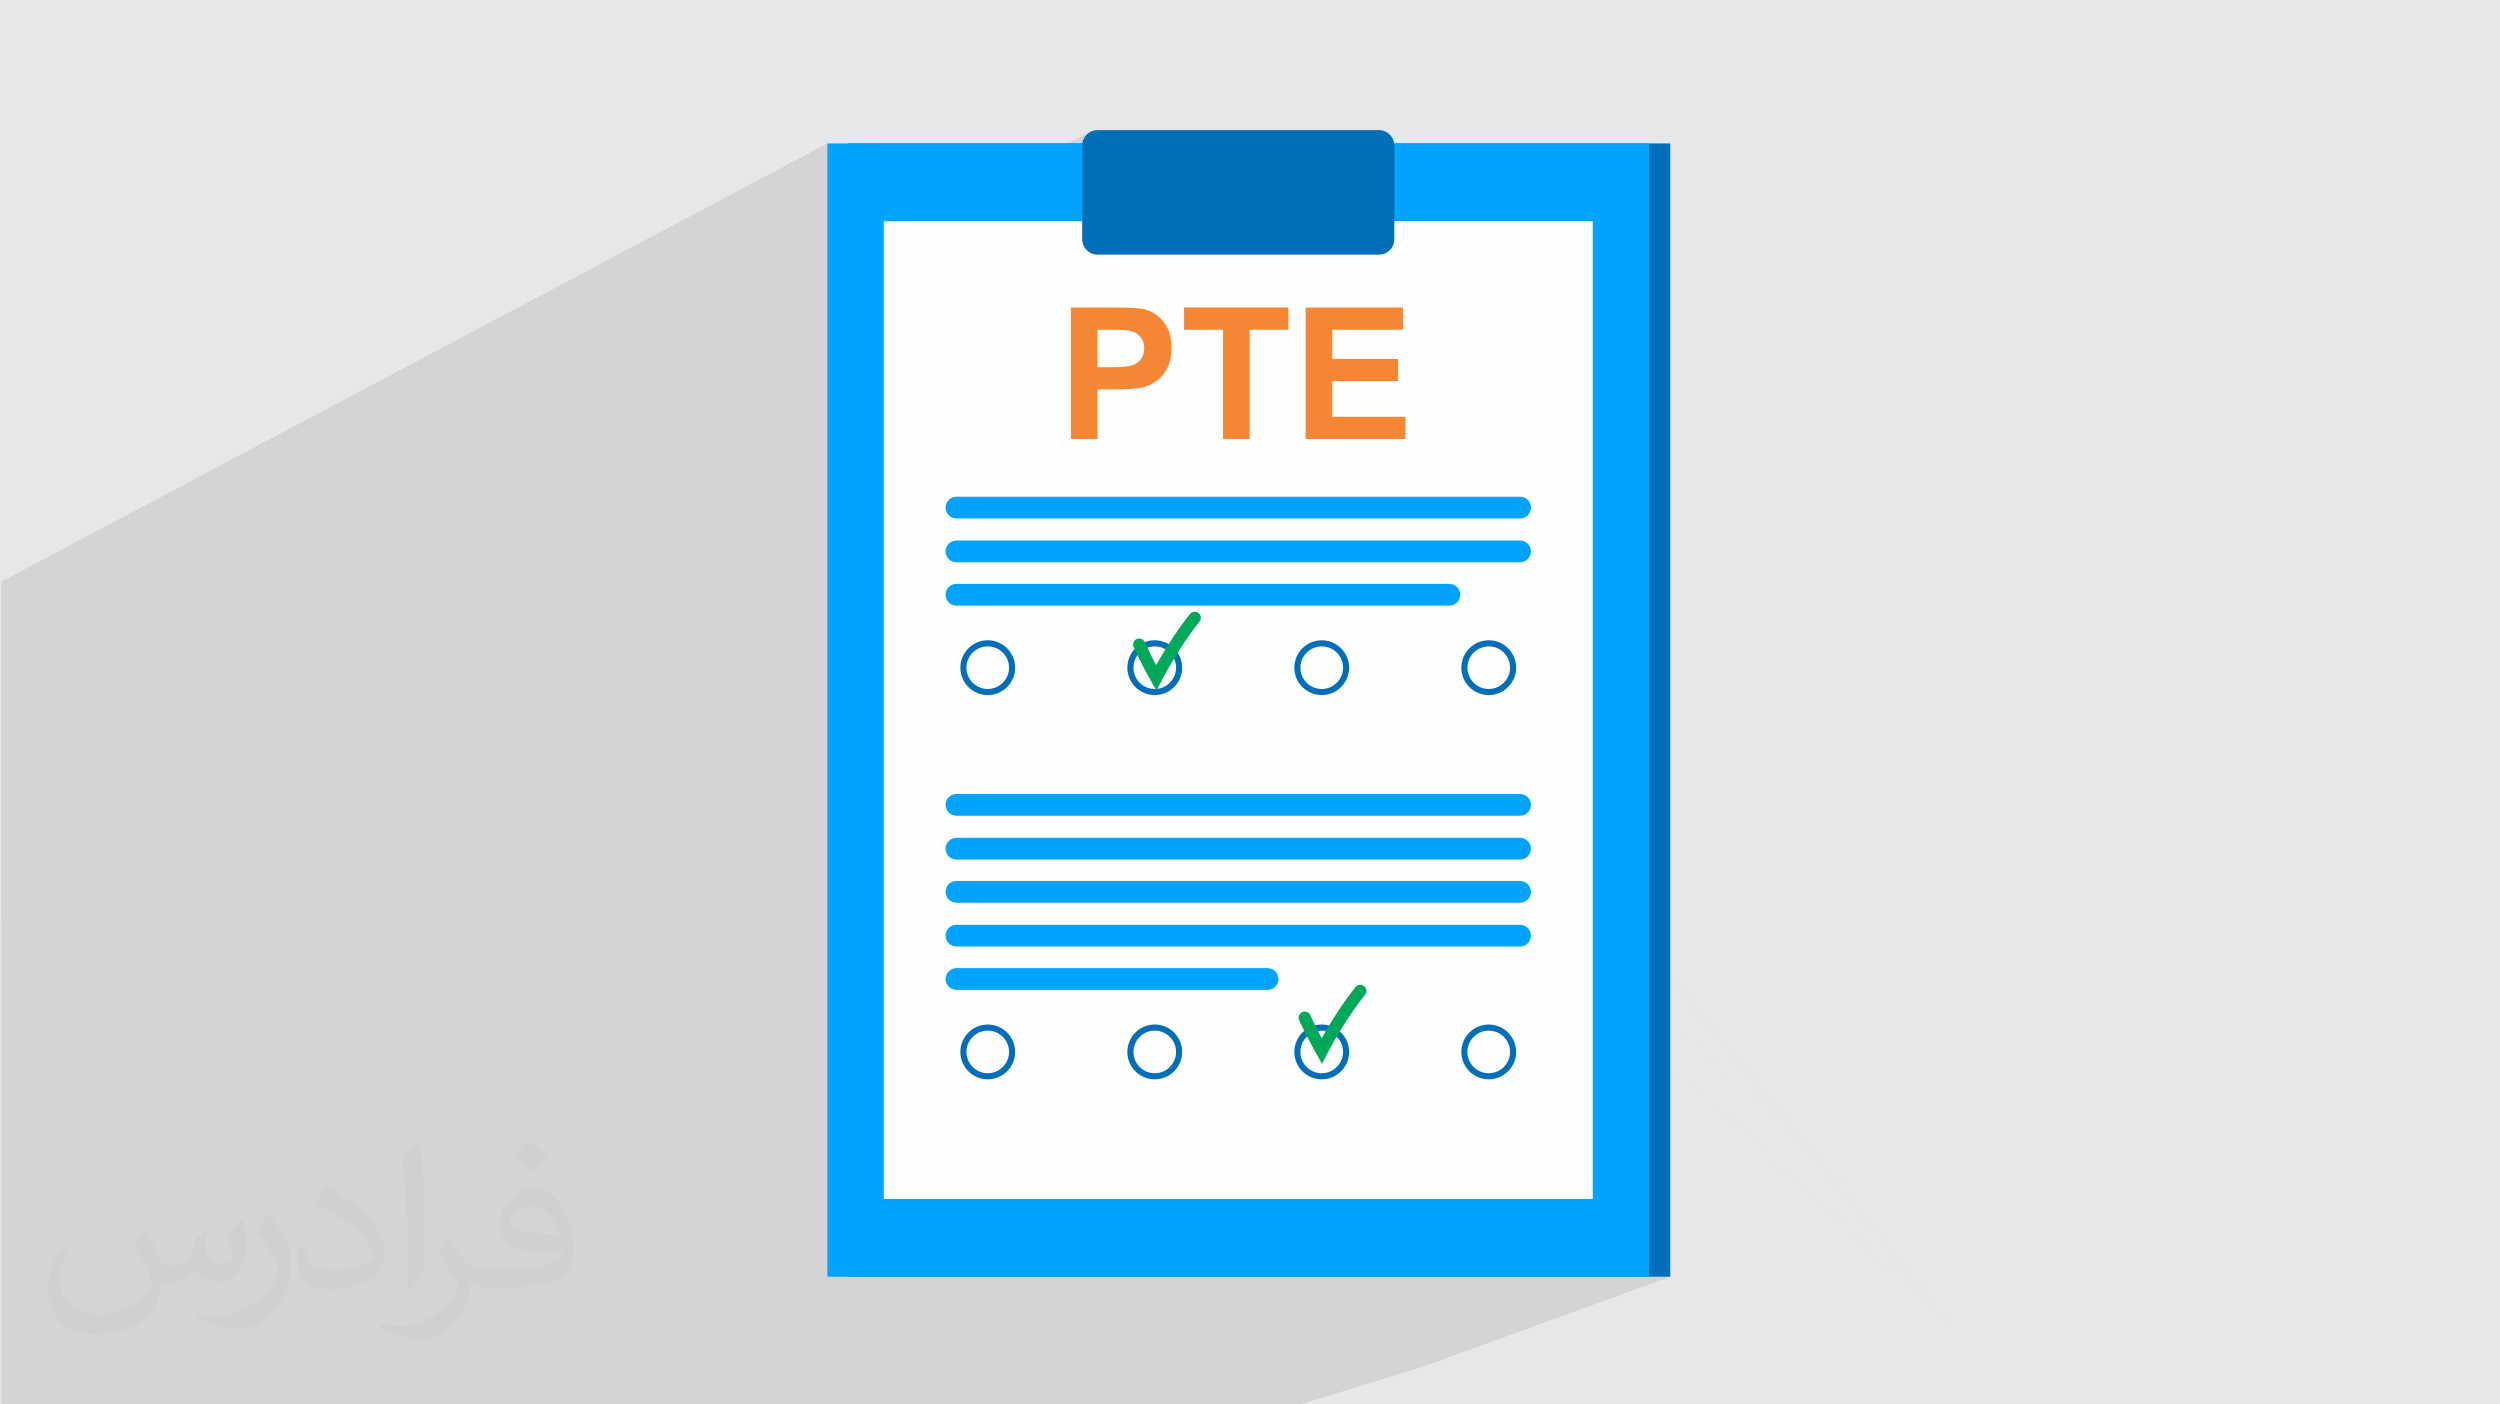 <?xml version="1.0" encoding="UTF-8"?>
<!DOCTYPE svg PUBLIC "-//W3C//DTD SVG 1.1//EN" "http://www.w3.org/Graphics/SVG/1.1/DTD/svg11.dtd">
<!-- Creator: CorelDRAW -->
<svg xmlns="http://www.w3.org/2000/svg" xml:space="preserve" width="94.192mm" height="52.917mm" version="1.1" style="shape-rendering:geometricPrecision; text-rendering:geometricPrecision; image-rendering:optimizeQuality; fill-rule:evenodd; clip-rule:evenodd"
viewBox="0 0 9419.16 5291.66"
 xmlns:xlink="http://www.w3.org/1999/xlink"
 xmlns:xodm="http://www.corel.com/coreldraw/odm/2003">
 <defs>
  <style type="text/css">
   <![CDATA[
    .fil0 {fill:#E6E7E8}
    .fil8 {fill:#00A859;fill-rule:nonzero}
    .fil6 {fill:#00A3FE;fill-rule:nonzero}
    .fil5 {fill:#016EB9;fill-rule:nonzero}
    .fil3 {fill:#599DAD;fill-rule:nonzero}
    .fil4 {fill:#D5D6DA;fill-rule:nonzero}
    .fil9 {fill:#F58634;fill-rule:nonzero}
    .fil7 {fill:#FEFEFE;fill-rule:nonzero}
    .fil1 {fill:#373435;fill-opacity:0.031}
    .fil2 {fill:#373435;fill-opacity:0.102}
   ]]>
  </style>
 </defs>
 <g id="Layer_x0020_1">
  <polygon class="fil0" points="-0,0 9419.16,0 9419.16,5291.66 -0,5291.66 "/>
  <path class="fil1" d="M550.85 4636.82c17.98,27.25 29.64,53.44 41.02,82.55 8.46,16.94 12.95,48.16 52.65,48.16 11.63,0 28.32,-3.43 43.13,-11.63 16.66,-8.74 29.36,-21.97 35.99,-42.06l15.87 -53.44 38.63 -19.05 2.64 2.64c-5.28,20.12 -6.6,39.42 -6.6,54.51 0,44.7 38.63,61.65 69.32,61.65 17.98,0 34.14,-8.74 34.14,-25.15 0,-21.16 -8.99,-57.15 -20.65,-89.43 17.98,-17.98 35.99,-35.99 56.62,-50.55l3.17 1.6c8.99,38.1 14.02,75.67 14.02,100.81 0,24.61 -10.85,51.87 -19.84,69.6 -18.52,34.92 -51.33,62.71 -91.01,62.71 -30.15,0 -63.75,-15.09 -86.79,-43.13l-1.32 0c-21.69,27 -55.3,51.33 -109.02,51.33l-16.66 0c-2.64,35.46 -10.31,60.58 -21.97,83.08 -32,62.43 -127,106.63 -216.43,106.63 -124.36,0 -186.79,-71.7 -186.79,-167.21 0,-59 19.3,-113.77 48.95,-152.65l24.33 10.06c-18.52,35.46 -30.96,68.78 -30.96,101.6 0,89.43 72.77,132.03 156.64,132.03 77.8,0 174.09,-49.48 191.57,-106.88 -6.6,-62.71 -30.15,-92.07 -66.14,-149.22 10.85,-19.05 24.87,-38.1 42.34,-58.47l3.17 0 0 0 0 0 -0.02 -0.09zm1434.31 -336.55c26.19,16.41 51.87,35.71 76.99,57.94 -14.02,19.84 -31.5,37.85 -53.19,53.72 -25.15,-20.37 -50.27,-37.85 -75.95,-56.36 17.45,-19.58 34.67,-38.35 52.12,-55.3l0 0 0 0 0 0 0 0 0 0 0.03 0zm13.49 244.48c-42.34,0 -76.99,27.79 -76.99,48.41 0,44.2 84.66,57.94 186,57.4 -12.7,-51.87 -57.15,-105.84 -109.02,-105.84l0.01 0.03zm-95 236.55c55.04,0 103.2,-1.6 139.95,-10.85 41.02,-10.31 75.67,-30.96 75.67,-45.24 0,-3.71 0,-8.2 -1.32,-11.91 -23.01,2.11 -49.48,2.11 -72.49,2.11 -74.6,0 -131.75,-16.94 -154.25,-58.75 -5.56,-11.63 -9.52,-24.61 -9.52,-39.42 0,-40.49 17.45,-79.91 48.16,-107.16 25.65,-22.48 53.97,-36.5 82.8,-36.5 52.12,0 93.65,41.81 122.76,107.7 15.87,35.99 26.72,77.52 26.72,129.92 0,34.92 -9.52,64.29 -31.22,85.98 -40.49,39.17 -115.09,53.97 -229.39,53.97l-51.87 0 0 0 -13.49 0c-28.32,0 -48.69,-5.03 -64.82,-17.45l-2.64 0c0.79,6.6 1.32,12.95 1.32,19.05 0,25.65 -8.46,58.47 -25.65,84.66 -50.8,75.41 -105.84,108.2 -153.47,108.2 -48.16,0 -107.16,-18.52 -160.35,-42.6l9.52 -18.52c17.2,7.14 41.02,11.91 73.81,11.91 85.98,0 198.96,-82.55 212.98,-163.25 -3.17,-6.6 -8.99,-15.34 -17.2,-24.61 -25.15,-29.9 -41.02,-54.76 -55.83,-80.95 12.7,-25.15 24.33,-45.24 35.18,-63.5l4.5 -0.53c36.78,74.88 70.1,117.73 144.45,117.73l11.63 0 0 0 53.97 0 0 0 0 0 0 0 0 0 0 0 0.09 0.01zm-372.54 79.12c6.35,-34.39 6.88,-73.02 6.88,-109.02l0 -53.44c0,-99.75 -12.7,-244.73 -23.01,-339.19 17.98,-19.3 43.13,-42.06 62.97,-57.4l5.82 1.6c13.49,118.8 16.66,256.39 16.66,383.64 0,33.35 -1.32,65.89 -4.5,89.69 -1.85,30.15 -19.3,52.91 -56.62,87.83l-8.2 -3.71zm-383.38 -157.43c1.85,46.84 24.87,83.62 105.31,83.62 50.01,0 92.33,-12.95 139.17,-35.18 8.46,-3.71 12.95,-8.74 12.95,-12.95 0,-29.36 -22.48,-68.25 -60.32,-103.71 -36.78,-33.35 -85.47,-62.71 -130.96,-82.3 -15.62,-6.6 -20.65,-13.49 -20.65,-20.12 0,-13.49 17.98,-41.81 32.82,-62.18l5.03 -0.53c52.12,27.25 110.34,67.74 153.47,112.7 39.17,41.53 63.5,83.62 63.5,129.39 0,33.86 -10.31,65.61 -27,95.25 -57.15,28.83 -118.01,50.8 -178.33,50.8 -73.28,0 -123.29,-34.39 -123.29,-115.09 0,-8.74 0,-22.22 3.17,-39.7l25.15 0 0 0 0 0 0 0 0 0 0 0 -0.02 0zm-132.57 -133.1l45.52 73.56c16.66,27.25 32.28,56.9 32.28,103.71l0 59.79c0,48.41 -30.96,100.28 -80.95,151.61 -39.17,34.67 -73.81,49.48 -105.84,49.48 -47.62,0 -102.13,-14.81 -165.1,-41.81l7.14 -18.52c19.84,5.28 42.85,9.78 71.17,9.78 90.5,-0.53 183.08,-66.67 225.42,-147.37 5.03,-9.27 6.88,-17.98 6.88,-24.08 0,-9.27 -5.03,-19.58 -8.99,-28.83 -23.01,-43.38 -48.69,-83.08 -76.99,-119.86 14.81,-23.29 29.64,-45.77 45.77,-68l3.71 0.53 0 0 0 0 0 0 0 0 0 0 -0.02 0.01z"/>
  <path class="fil2" d="M5.12 3483.81l0 -6.93 0 -23.07 0 -50.37 0 -24.41 0 -32.43 0 -13.45 0 -53.47 0 -82.22 0 -34.94 0 -131.17 0 -75.9 0 -310.86 0 -30.62 0 -58.72 0 -326.11 0 -38.14 3112.22 -1650.57 0 42.18 79.73 -42.18 0 361.53 132.62 -68.69 0 65.34 782.78 -403.86 -9.77 5.33 -8.53 7.03 -7.03 8.53 -5.33 9.77 -3.38 10.78 -1.17 11.57 0 353.92 1.17 11.57 3.38 10.78 5.33 9.77 7.03 8.53 8.53 7.05 9.77 5.33 10.76 3.38 11.55 1.17 1061.03 0 11.52 -1.17 10.76 -3.38 -419.16 203.8 55.35 0 0 31.47 64.94 -31.47 366.76 0 0 83.74 -230.69 110.03 212.02 0 0 83.74 -247.75 116.83 0 17.41 276.12 0 0 83.74 -467.63 217.42 864.21 0 488.24 -221.41 -5.02 2.94 -5.61 3.86 -5.81 4.34 -5.63 4.47 -5.05 4.16 -4.09 3.48 -2.74 2.39 -0.99 0.89 -0.43 0.48 -1.27 1.4 -2.03 2.31 -2.72 3.2 -3.35 4.06 -3.96 4.92 -4.47 5.76 -4.92 6.6 -5.33 7.41 -5.66 8.2 -5.94 8.98 -6.14 9.74 -6.32 10.51 -6.42 11.22 -6.45 11.95 -6.42 12.64 -6.32 13.32 -6.19 13.98 -5.96 14.64 -5.71 15.25 -5.38 15.89 -5 16.47 -4.52 17.08 -4.01 17.64 -3.45 18.19 -2.82 18.73 -2.11 19.24 -1.37 19.74 -0.56 20.22 0.33 20.71 1.27 21.16 2.26 21.6 32.1 -2.92 -110.94 49.18 2765.41 3175.41 -2765.41 -3175.41 -101.96 45.19 2818.04 3130.22 -2818.04 -3130.22 -295.43 130.97 2704.96 2999.25 -2704.96 -2999.25 -466.59 206.84 1.67 16.55 -2.11 20.76 -6.01 19.36 -9.54 17.53 -12.61 15.28 -15.28 12.61 -17.51 9.54 -352.04 155.19 30.5 37.05 870.43 -382.43 19.36 -6.01 20.76 -2.11 20.78 2.11 19.39 6.01 17.53 9.54 15.3 12.61 12.61 15.3 9.54 17.53 6.01 19.36 2.11 20.78 -2.11 20.76 -6.01 19.36 -9.54 17.53 -12.61 15.28 -15.3 12.61 -17.53 9.54 -435.94 188.71 9.82 6.55 26.62 23.12 20.68 23.09 15.2 22.94 10.18 22.61 5.61 22.18 1.52 21.6 -2.11 20.86 -5.25 19.97 -3.81 9.08 435.33 0 8.27 0.84 7.69 2.39 6.98 3.78 6.09 5 5 6.06 3.78 6.95 2.39 7.69 0.84 8.25 -0.84 8.27 -2.39 7.69 -3.78 6.95 -5 6.06 -6.09 5 -6.98 3.78 -206.21 86.33 190.27 0 8.27 0.84 7.69 2.39 6.98 3.78 6.09 5 5 6.06 3.78 6.95 2.39 7.69 0.84 8.27 -0.84 8.27 -2.39 7.69 -3.78 6.95 -5 6.06 -6.09 5 -6.98 3.78 -202.73 83.92 186.77 0 8.27 0.84 7.69 2.39 6.98 3.78 6.09 5 5 6.06 3.78 6.95 2.39 7.69 0.84 8.27 -0.84 8.27 -2.39 7.69 -3.78 6.98 -5 6.06 -6.09 5 -6.98 3.78 -210.95 86.36 142.46 0 157.89 -64.38 -64.33 -59.74 64.33 59.74 104.52 -42.63 -168.85 -179.79 168.85 179.79 82.42 -33.6 -251.25 -311.29 251.25 311.29 37.43 -15.25 -7.66 3.35 -9.49 5.91 -10.58 7.69 -5.08 4.01 692.72 858.17 247.01 263 883.9 820.94 -883.9 -820.94 770.98 820.94 -770.98 -820.94 -138.63 -128.76 520.06 644.28 329.71 305.4 -329.71 -305.4 246.53 305.4 -246.53 -305.4 -1495.65 -1385.46 1.22 -2.72 11.7 -24.56 11.8 -23.24 11.75 -21.85 11.62 -20.45 10.51 -17.61 916.97 851.65 -108.38 -134.27 247.01 263 -138.63 -128.76 -916.97 -851.65 0.84 -1.42 10.96 -17.53 10.48 -16.04 9.87 -14.49 9.14 -12.92 8.3 -11.29 7.21 -9.47 751.79 800.54 -751.79 -800.54 0.13 -0.18 6.27 -7.97 5.08 -6.27 3.78 -4.52 2.33 -2.74 0.81 -0.91 1.88 -1.75 5.15 -4.69 7.69 -6.88 9.49 -8.25 10.61 -8.86 5.89 -4.64 692.72 858.17 108.38 134.27 520.06 644.28 -1495.65 -1385.46 -10.3 23.17 -11.19 27.15 -10.76 28.4 -10.2 29.59 -9.57 30.76 -8.78 31.9 -7.89 32.99 -6.85 34.05 -5.74 35.1 -4.49 36.08 -3.15 37.05 -1.65 37.99 -0.08 38.88 1.62 39.74 0.84 10 64.05 65.45 5.53 -0.63 -4.47 1.73 1127.01 1151.57 -1127.01 -1151.57 -20.96 8.12 941.02 1143.45 -941.02 -1143.45 -421.6 163.3 181.26 206.03 435.86 0 -327.81 122.85 149.57 170.02 -149.57 -170.02 -145.13 54.38 86.86 115.64 -86.86 -115.64 -118.41 44.36 3.65 0.23 7.59 0 8.35 -0.58 9.14 -1.27 9.87 -2.08 10.58 -3.02 11.27 -4.06 -160.2 59.99 -0.56 2.77 0.36 4.82 1.57 4.52 2.69 3.96 3.65 3.15 4.52 2.08 5.25 0.76 156.24 0 4.85 -0.51 4.47 -1.5 -5.41 2 127.39 0 207.83 0 390.59 0 79.73 0 -356.38 129.55 309.36 351.69 -309.36 -351.69 -176.34 64.1 216 287.61 -216 -287.61 -387.24 140.76 -473.06 146.85 -13.91 0 -193.87 0 -10 0 -297.15 0 -25.66 0 -76.76 0 221.97 0 -311.24 0 -3.76 0 -150.46 0 -73.49 0 -14.57 0 -15.81 0 -10.99 0 -4.24 0 -24.59 0 -16.39 0 -42.07 0 -3.78 0 -150.56 0 -24.44 0 -62.83 0 -25.53 0 -4.77 0 -26.34 0 -6.39 0 -196.11 0 -482.96 0 -39.59 0 -23.96 0 -151.8 0 -137.4 0 -57.07 0 -13.78 0 -91.56 0 -165.15 0 -0.71 0 -124.01 0 -38.09 0 -17.66 0 -4.54 0 -27.96 0 -6.34 0 -25.78 0 -16.67 0 -39.49 0 -13.98 0 -4.97 0 -12.16 0 -8.35 0 -8.04 0 -9.64 0 -45.14 0 -74.58 0 -32.91 0 -0.94 0 -19.62 0 -37.84 0 -32.94 0 -46.16 0 -41.77 0 -10.99 0 -11.67 0 -14.21 0 -18.04 0 -7.74 0 -8.12 0 -56.56 0 -55.35 0 -2.72 0 -9.47 0 -2.06 0 -43.85 0 -15.07 0 -26.01 0 -83.36 0 -58.16 0 -24.34 0 -49.86 0 -47.53 0 -11.65 0 -8.91 0 -35.73 0 -18.32 0 -61.23 0 -19.08 0 -6.39 0 -48.04 0 -8.6 0 -5.91 0 -71.48 0 -10.13 0 -28.32 0 -3.55 0 -50.4 0 -18.47 0 -65.09 0 -28.52 0 -55.17 0 -31.21 0 -6.9 0 -27.66 0 -18.68 0 -32.71 0 -1.57 0 -8.02 0 -3.78 0 -34.18 0 -35.45 0 -38.57 0 -71.13 0 -26.92 0 -3.2 0 -13.47 0 -9.34 0 -8.17 0 -6.45 0 0 -4.19 0 -9.8 0 -11.83 0 -12.71 0 -3.3 0 -26.77 0 -13.07 0 -4.14 0 -16.77 0 -3.22 0 -29.64 0 -63.42 0 -26.49 0 -2 0 -0.81 0 -9.16 0 -10.76 0 -3.3 0 -6.9 0 -6.09 0 -29.72 0 -12.81 0 -54.36 0 -13.4 0 -2.87 0 -11.95 0 -5.71 0 -3.35 0 -6.88 0 -4.21 0 -0.38 0 -8.48 0 -6.83 0 -1.17 0 -0.94 0 -32.18 0 -10.43 0 -3.25 0 -0.28 0 -15.48 0 -2.36 0 -6.39 0 -13.91 0 -8.04 0 -7.64 0 -3.73 0 -8.98 0 -2.03 0 -1.4 0 -7.99 0 -28.8 0 -16.72 0 -5.71 0 -15.1 0 -22.23 0 -1.57 0 -11.06 0 -1.04 0 -0.96 0 -8.42 0 -3.83 0 -10 0 -0.43 0 -9.74 0 -2.54 0 -0.96 0 -20.71 0 -20.43 0 -1.45 0 -6.72 0 -16.01 0 -1.24 0 -12.1 0 -8.78 0 -38.06 0 -11.75 0 -4.39 0 -8.83 0 -0.48 0 -45.12 0 -7.49 0 -5.63 0 -8.86 0 -0.23 0 -14.62 0 -7.54 0 -4.54 0 -26.29 0 -22.33 0 -7.11 0 -29.16 0 -75.04 0 -45.58 0 -13.12 0 -9.34 0 -14.21 0 -70.98 0 -110.23 0 -14.11 0 -0.76 0 -18.52 0 -3.86 0 -16.98 0 -31.67 0 -28.8 0 -45.09 0 -11.88 0 -7.23 0 -3.91 0 -0.89 0 -2.54 0 -56.41 0 -37.58 0 -11.62 0 -15.23 0 -18.93 0 -3.98 0 -18.4 0 -38.47 0 -6.39 0 -15.91 0 -11.09 0 -23.09 0 -5.35 -0.08 0.03zm5299.75 913.64l90.03 119.88 170.17 0 -181.26 -206.03 -91.89 35.58 2.97 11.6 4.54 17.71 4.49 17.61 0.94 3.63 0.01 0.02zm90.03 119.88l-90.03 -119.88 3.5 13.8 4.39 17.28 4.34 17.08 4.24 16.85 4.16 16.62 4.09 16.34 4.01 16.04 1.45 5.86 59.84 0 0.01 0.01zm366.36 -443.98l2 23.4 36.97 44.94 25.07 -2.89 -64.05 -65.45 0.01 0zm-1093.28 -1307.49l-63.92 28.17 2.18 4.69 3.83 10.33 3.05 10.66 1.88 10.05 0.38 8.58 0 1.09 83.11 -36.52 -30.5 -37.05 -0.01 0zm1132.25 1375.82l-36.97 -44.94 0.61 7.16 5.38 41.36 30.98 -3.58z"/>
  <path class="fil3" d="M6145.5 1676.55c0,0 -150.99,160.58 -121.27,393.23l32.1 -2.92c0,0 12.49,-248.38 96.28,-359.78 83.79,-111.43 -7.11,-30.53 -7.11,-30.53z"/>
  <path class="fil4" d="M5983.2 3384.38c0,0 -282.26,315.63 -213.97,760.88l61.59 -7.11c0,0 11.95,-477.5 167.46,-695.56 155.51,-218.03 -15.07,-58.21 -15.07,-58.21l-0.01 0z"/>
  <path class="fil3" d="M3868.37 3082.61c0,0 315.5,-26.21 550.56,215.04l-31.97 33.6c0,0 -290.46,-207.98 -490.6,-213.36 -200.17,-5.38 -27.99,-35.25 -27.99,-35.25l0 -0.03z"/>
  <path class="fil4" d="M3331.77 1749.23c0,0 111.1,180.2 38.37,393.36l-29.74 -8.93c0,0 36.16,-236.07 -21.19,-357.07 -57.35,-120.99 12.54,-27.33 12.54,-27.33l0.02 -0.03z"/>
  <polygon class="fil5" points="3197.07,4810.22 6292.99,4810.22 6292.99,540.44 3197.07,540.44 "/>
  <polygon class="fil6" points="3117.34,4810.22 6213.26,4810.22 6213.26,540.44 3117.34,540.44 "/>
  <polygon class="fil7" points="3329.69,4517.35 6000.93,4517.35 6000.93,833.3 3329.69,833.3 "/>
  <path class="fil5" d="M5195.8 959.27l-1061.03 0c-31.62,0 -57.5,-25.91 -57.5,-57.55l0 -353.92c0,-31.67 25.88,-57.58 57.5,-57.58l1061.03 0c31.57,0 57.5,25.91 57.5,57.58l0 353.92c0,31.64 -25.96,57.55 -57.5,57.55z"/>
  <path class="fil6" d="M5727.02 1953.41l-2123.48 0c-22.61,0 -40.98,-18.35 -40.98,-40.98l0 0c0,-22.64 18.35,-40.98 40.98,-40.98l2123.48 0c22.61,0 41.03,18.35 41.03,40.98l0 0c0,22.64 -18.4,40.98 -41.03,40.98z"/>
  <path class="fil6" d="M5727.02 2118.5l-2123.48 0c-22.61,0 -40.98,-18.35 -40.98,-40.98l0 0c0,-22.64 18.35,-40.98 40.98,-40.98l2123.48 0c22.61,0 41.03,18.35 41.03,40.98l0 0c0,22.64 -18.4,40.98 -41.03,40.98z"/>
  <path class="fil6" d="M5460.6 2281.8l-1857.08 0c-22.61,0 -40.98,-18.32 -40.98,-40.98l0 0c0,-22.61 18.35,-40.98 40.98,-40.98l1857.08 0c22.71,0 41.03,18.35 41.03,40.98l0 0c0,22.64 -18.32,40.98 -41.03,40.98z"/>
  <path class="fil5" d="M3721.5 2435.32c-44.23,0 -80.24,36.01 -80.24,80.29 0,44.26 36.01,80.29 80.24,80.29 44.28,0 80.29,-36.01 80.29,-80.29 0,-44.28 -36.01,-80.29 -80.29,-80.29zm0 183.47c-56.92,0 -103.2,-46.29 -103.2,-103.2 0,-56.92 46.29,-103.23 103.2,-103.23 56.92,0 103.23,46.31 103.23,103.23 0,56.92 -46.31,103.2 -103.23,103.2z"/>
  <path class="fil5" d="M4350.67 2435.32c-44.26,0 -80.24,36.01 -80.24,80.29 0,44.26 35.96,80.29 80.24,80.29 44.26,0 80.34,-36.01 80.34,-80.29 0,-44.28 -36.06,-80.29 -80.34,-80.29zm0 183.47c-56.87,0 -103.18,-46.29 -103.18,-103.2 0,-56.92 46.31,-103.23 103.18,-103.23 56.97,0 103.28,46.31 103.28,103.23 0,56.92 -46.31,103.2 -103.28,103.2z"/>
  <path class="fil5" d="M4979.87 2435.32c-44.26,0 -80.34,36.01 -80.34,80.29 0,44.26 36.06,80.29 80.34,80.29 44.26,0 80.34,-36.01 80.34,-80.29 0,-44.28 -36.08,-80.29 -80.34,-80.29zm0 183.47c-56.97,0 -103.28,-46.29 -103.28,-103.2 0,-56.92 46.31,-103.23 103.28,-103.23 56.87,0 103.18,46.31 103.18,103.23 0,56.92 -46.31,103.2 -103.18,103.2z"/>
  <path class="fil5" d="M5609 2435.32c-44.26,0 -80.24,36.01 -80.24,80.29 0,44.26 35.96,80.29 80.24,80.29 44.36,0 80.34,-36.01 80.34,-80.29 0,-44.28 -35.96,-80.29 -80.34,-80.29zm0 183.47c-56.87,0 -103.18,-46.29 -103.18,-103.2 0,-56.92 46.31,-103.23 103.18,-103.23 56.97,0 103.28,46.31 103.28,103.23 0,56.92 -46.31,103.2 -103.28,103.2z"/>
  <path class="fil6" d="M5727.02 3401.11l-2123.48 0c-22.61,0 -40.98,-18.35 -40.98,-40.98l0 0c0,-22.64 18.35,-40.98 40.98,-40.98l2123.48 0c22.61,0 41.03,18.35 41.03,40.98l0 0c0,22.64 -18.4,40.98 -41.03,40.98z"/>
  <path class="fil6" d="M5727.02 3566.2l-2123.48 0c-22.61,0 -40.98,-18.35 -40.98,-40.98l0 0c0,-22.61 18.35,-40.98 40.98,-40.98l2123.48 0c22.61,0 41.03,18.35 41.03,40.98l0 0c0,22.64 -18.4,40.98 -41.03,40.98z"/>
  <path class="fil6" d="M4775.82 3729.52l-1172.3 0c-22.61,0 -40.98,-18.35 -40.98,-40.98l0 0c0,-22.69 18.35,-40.98 40.98,-40.98l1172.3 0c22.61,0 41.01,18.3 41.01,40.98l0 0c0,22.64 -18.4,40.98 -41.01,40.98z"/>
  <path class="fil6" d="M5727.02 3073.35l-2123.48 0c-22.61,0 -40.98,-18.35 -40.98,-40.98l0 0c0,-22.61 18.35,-40.98 40.98,-40.98l2123.48 0c22.61,0 41.03,18.35 41.03,40.98l0 0c0,22.64 -18.4,40.98 -41.03,40.98z"/>
  <path class="fil6" d="M5727.02 3238.44l-2123.48 0c-22.61,0 -40.98,-18.35 -40.98,-40.98l0 0c0,-22.64 18.35,-40.98 40.98,-40.98l2123.48 0c22.61,0 41.03,18.35 41.03,40.98l0 0c0,22.64 -18.4,40.98 -41.03,40.98z"/>
  <path class="fil5" d="M3721.5 3883.02c-44.23,0 -80.24,36.01 -80.24,80.29 0,44.23 36.01,80.29 80.24,80.29 44.28,0 80.29,-36.06 80.29,-80.29 0,-44.28 -36.01,-80.29 -80.29,-80.29zm0 183.47c-56.92,0 -103.2,-46.26 -103.2,-103.18 0,-56.92 46.29,-103.23 103.2,-103.23 56.92,0 103.23,46.31 103.23,103.23 0,56.92 -46.31,103.18 -103.23,103.18z"/>
  <path class="fil5" d="M4350.67 3883.02c-44.26,0 -80.24,36.01 -80.24,80.29 0,44.23 35.96,80.29 80.24,80.29 44.26,0 80.34,-36.06 80.34,-80.29 0,-44.28 -36.06,-80.29 -80.34,-80.29zm0 183.47c-56.87,0 -103.18,-46.26 -103.18,-103.18 0,-56.92 46.31,-103.23 103.18,-103.23 56.97,0 103.28,46.31 103.28,103.23 0,56.92 -46.31,103.18 -103.28,103.18z"/>
  <path class="fil5" d="M4979.87 3883.02c-44.26,0 -80.34,36.01 -80.34,80.29 0,44.23 36.06,80.29 80.34,80.29 44.26,0 80.34,-36.06 80.34,-80.29 0,-44.28 -36.08,-80.29 -80.34,-80.29zm0 183.47c-56.97,0 -103.28,-46.26 -103.28,-103.18 0,-56.92 46.31,-103.23 103.28,-103.23 56.87,0 103.18,46.31 103.18,103.23 0,56.92 -46.31,103.18 -103.18,103.18z"/>
  <path class="fil5" d="M5609 3883.02c-44.26,0 -80.24,36.01 -80.24,80.29 0,44.23 35.96,80.29 80.24,80.29 44.36,0 80.34,-36.06 80.34,-80.29 0,-44.28 -35.96,-80.29 -80.34,-80.29zm0 183.47c-56.87,0 -103.18,-46.26 -103.18,-103.18 0,-56.92 46.31,-103.23 103.18,-103.23 56.97,0 103.28,46.31 103.28,103.23 0,56.92 -46.31,103.18 -103.28,103.18z"/>
  <path class="fil8" d="M4357.35 2602.3l-21.09 -36.92c-1.52,-2.66 -37.48,-65.9 -65.14,-127.34 -5.18,-11.57 -0.1,-25.15 11.42,-30.35 11.62,-5.2 25.2,-0.05 30.38,11.52 14.01,31.01 30.48,63.09 43.19,86.79 25.2,-45.32 71.94,-123.81 127.49,-192.71 7.97,-9.87 22.41,-11.39 32.3,-3.45 9.8,7.94 11.42,22.38 3.45,32.25 -79.38,98.36 -142.03,221.08 -142.69,222.3l-19.29 37.91 -0.02 0z"/>
  <path class="fil9" d="M4034.94 1654.02l0 -495.47 160.43 0c60.78,0 100.34,2.44 118.79,7.38 28.37,7.49 52.12,23.65 71.28,48.54 19.16,24.92 28.73,57.1 28.73,96.53 0,30.45 -5.53,55.93 -16.49,76.71 -11.06,20.76 -25.02,37.02 -41.97,48.9 -16.95,11.77 -34.26,19.62 -51.79,23.42 -23.88,4.72 -58.37,7.16 -103.56,7.16l-65.04 0 0 186.84 -100.34 0 -0.04 -0.01zm100.34 -411.76l0 141.17 54.56 0c39.33,0 65.52,-2.64 78.77,-7.84 13.27,-5.2 23.65,-13.27 31.14,-24.46 7.49,-11.06 11.29,-23.88 11.29,-38.62 0,-18.12 -5.3,-32.99 -15.81,-44.74 -10.63,-11.77 -23.88,-19.16 -40.15,-22.15 -11.88,-2.18 -35.76,-3.35 -71.74,-3.35l-48.09 0 0.03 -0.01zm472.63 411.76l0 -411.75 -146.7 0 0 -83.74 393.05 0 0 83.74 -146.01 0 0 411.75 -100.34 0zm311.29 0l0 -495.47 366.76 0 0 83.74 -266.42 0 0 110.03 247.75 0 0 83.74 -247.75 0 0 134.24 276.12 0 0 83.74 -376.46 0 0 -0.02z"/>
  <path class="fil8" d="M4981.08 4008.04l-21.09 -36.92c-1.52,-2.66 -37.48,-65.9 -65.14,-127.34 -5.18,-11.57 -0.1,-25.15 11.42,-30.35 11.62,-5.2 25.2,-0.05 30.38,11.52 14.01,31.01 30.48,63.09 43.19,86.79 25.2,-45.32 71.94,-123.81 127.49,-192.71 7.97,-9.87 22.41,-11.39 32.3,-3.45 9.8,7.94 11.42,22.38 3.45,32.25 -79.38,98.36 -142.03,221.08 -142.69,222.3l-19.29 37.91 -0.02 0z"/>
 </g>
</svg>
